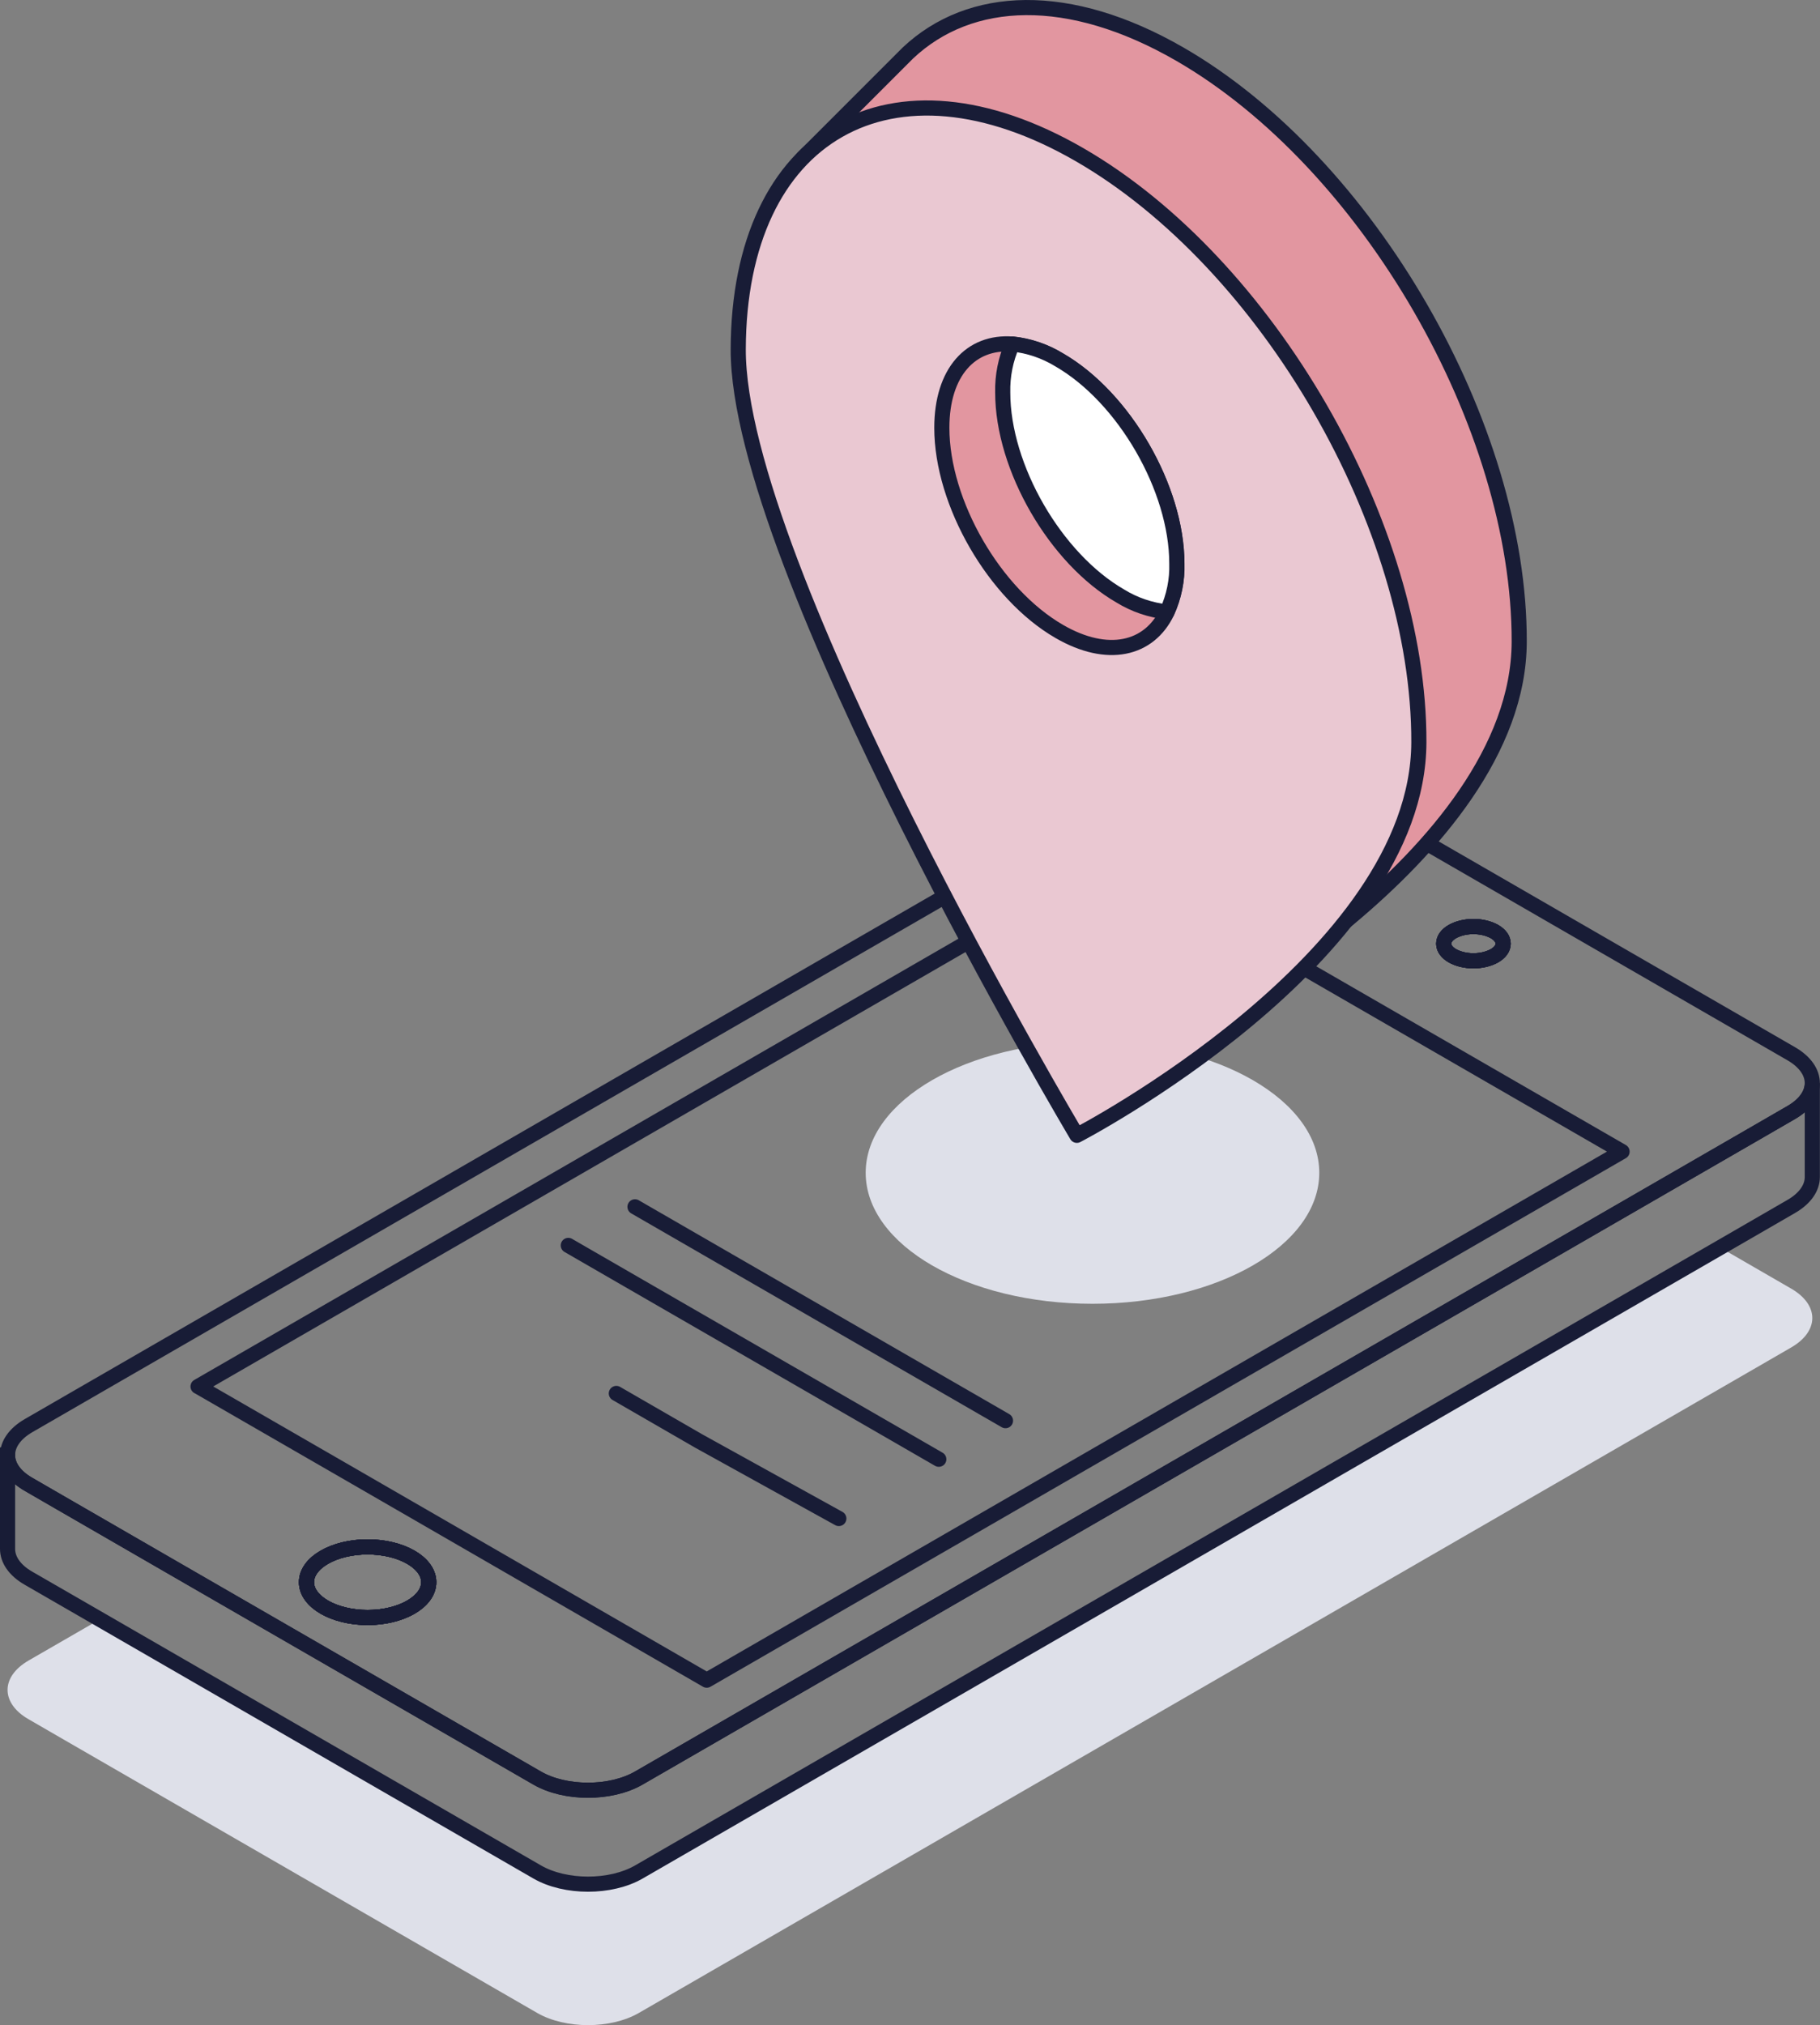 <?xml version="1.0" encoding="UTF-8"?>
<svg id="Layer_1" data-name="Layer 1" xmlns="http://www.w3.org/2000/svg" viewBox="0 0 144.37 160.6">
  <rect x="0" y="0" width="144.37" height="160.6" fill="#808080" stroke="none"/>
  <defs>
    <style>
      .cls-1, .cls-2, .cls-3 {
        stroke-linejoin: round;
      }

      .cls-1, .cls-2, .cls-3, .cls-4 {
        stroke-linecap: round;
      }

      .cls-1, .cls-2, .cls-3, .cls-4, .cls-5 {
        stroke: #181c36;
        stroke-width: 1.2px;
      }

      .cls-1, .cls-6 {
        fill: #e296a0;
      }

      .cls-2, .cls-7 {
        fill: #fff;
      }

      .cls-3, .cls-4, .cls-5 {
        fill: none;
      }

      .cls-4, .cls-5 {
        stroke-miterlimit: 10;
      }

      .cls-8 {
        fill: #dee0e9;
      }

      .cls-8, .cls-6, .cls-9, .cls-7, .cls-10 {
        stroke-width: 0px;
      }

      .cls-9 {
        fill: #7fb6b4;
      }

      .cls-10 {
        fill: #eac8d2;
      }
    </style>
  </defs>
  <g>
    <g id="Group_13976" data-name="Group 13976">
      <ellipse id="Ellipse_293" data-name="Ellipse 293" class="cls-5" cx="29.16" cy="125.48" rx="4.85" ry="2.8"/>
      <path id="Path_18620" data-name="Path 18620" class="cls-8" d="m.6,134.02c0,.84.55,1.69,1.67,2.33l2.42,1.4,37.92,21.89c2.23,1.29,5.84,1.29,8.07,0l88.99-51.38,2.42-1.4c1.11-.64,1.67-1.49,1.67-2.33s-.56-1.69-1.67-2.33l-5.64-3.26-85.77,49.52c-2.23,1.29-5.84,1.29-8.07,0l-34.69-20.03-5.65,3.26c-1.11.64-1.67,1.49-1.67,2.33Z"/>
      <ellipse id="Ellipse_294" data-name="Ellipse 294" class="cls-4" cx="116.88" cy="74.84" rx="2.36" ry="1.36"/>
      <ellipse id="Ellipse_295" data-name="Ellipse 295" class="cls-4" cx="29.16" cy="125.48" rx="4.85" ry="2.8"/>
      <path id="Path_18623" data-name="Path 18623" class="cls-4" d="m.6,115.39v7.45c0,.84.55,1.69,1.67,2.33l5.65,3.26,34.69,20.03c2.23,1.29,5.84,1.29,8.07,0l85.77-49.52,5.64-3.26c1.11-.64,1.67-1.49,1.67-2.33v-7.45c0,.84-.56,1.69-1.67,2.33l-2.42,1.4-9.68,5.59-79.32,45.79c-2.23,1.29-5.84,1.29-8.07,0l-28.24-16.3-9.68-5.59-2.42-1.4c-1.12-.64-1.67-1.49-1.67-2.33Z"/>
      <path id="Path_18626" data-name="Path 18626" class="cls-3" d="m.6,115.39c0,.84.55,1.69,1.67,2.33l2.42,1.4,9.68,5.59,28.24,16.3c2.23,1.29,5.84,1.29,8.07,0l79.31-45.79,9.68-5.59,2.42-1.4c1.11-.64,1.67-1.49,1.67-2.33s-.56-1.69-1.67-2.33l-19.07-11.01-21.27-12.28c-2.23-1.29-5.84-1.29-8.07,0l-21.27,12.28L2.27,113.06c-1.11.64-1.67,1.49-1.67,2.33Zm117.94-39.59c-1.05.53-2.28.53-3.33,0-.92-.53-.92-1.39,0-1.92,1.05-.53,2.28-.53,3.33,0,.92.53.92,1.39,0,1.92ZM25.73,127.46c-1.89-1.09-1.89-2.87,0-3.96s4.97-1.09,6.86,0,1.9,2.86,0,3.96c-1.9,1.1-4.97,1.1-6.86,0h0Zm-10.02-17.5l64.78-37.4,7.83-4.52,7.83,4.52,32.52,18.77-2.7,1.56-69.91,40.36-28.24-16.31-12.1-6.98Z"/>
      <ellipse id="Ellipse_296" data-name="Ellipse 296" class="cls-3" cx="116.88" cy="74.84" rx="2.36" ry="1.36"/>
      <ellipse id="Ellipse_297" data-name="Ellipse 297" class="cls-3" cx="29.16" cy="125.48" rx="4.85" ry="2.8"/>
      <ellipse id="Ellipse_298" data-name="Ellipse 298" class="cls-3" cx="116.88" cy="74.84" rx="2.36" ry="1.36"/>
      <ellipse id="Ellipse_299" data-name="Ellipse 299" class="cls-5" cx="29.16" cy="125.48" rx="4.85" ry="2.8"/>
    </g>
    <g id="Group_14489" data-name="Group 14489">
      <ellipse id="Ellipse_454" data-name="Ellipse 454" class="cls-8" cx="86.66" cy="93.01" rx="17.99" ry="10.39"/>
      <g id="Group_13942" data-name="Group 13942">
        <path id="Path_18564" data-name="Path 18564" class="cls-9" d="m93.38,82.07s27.08-14.04,27.13-31.17c.05-17.13-12-37.99-26.91-46.6-8.8-5.08-16.64-4.75-21.58-.1l-.04.04-8.25,8.25,29.66,69.59Z"/>
        <path id="Path_18565" data-name="Path 18565" class="cls-1" d="m93.38,82.07s27.08-14.04,27.13-31.17c.05-17.13-12-37.99-26.91-46.6-8.8-5.08-16.64-4.75-21.58-.1l-.04.04-8.25,8.25,29.66,69.59Z"/>
        <path id="Path_18566" data-name="Path 18566" class="cls-10" d="m85.64,12.27c-14.91-8.61-27.03-1.7-27.08,15.43-.05,17.13,26.86,62.34,26.86,62.34,0,0,27.08-14.04,27.13-31.17.05-17.13-12-37.99-26.91-46.6"/>
        <path id="Path_18567" data-name="Path 18567" class="cls-3" d="m85.64,12.27c-14.91-8.61-27.03-1.7-27.08,15.43-.05,17.13,26.86,62.34,26.86,62.34,0,0,27.08-14.04,27.13-31.17.05-17.13-12-37.99-26.91-46.6"/>
        <path id="Path_18568" data-name="Path 18568" class="cls-6" d="m93.36,44.7c.04,1.32-.23,2.63-.78,3.84-1.43,2.98-4.73,3.75-8.55,1.54-5.15-2.97-9.32-10.2-9.32-16.15,0-4.42,2.3-6.9,5.61-6.64,1.32.14,2.58.57,3.71,1.26,5.15,2.97,9.33,10.2,9.33,16.15"/>
        <path id="Path_18569" data-name="Path 18569" class="cls-3" d="m93.36,44.7c.04,1.32-.23,2.63-.78,3.84-1.43,2.98-4.73,3.75-8.55,1.54-5.15-2.97-9.32-10.2-9.32-16.15,0-4.42,2.3-6.9,5.61-6.64,1.32.14,2.58.57,3.71,1.26,5.15,2.98,9.33,10.21,9.33,16.16Z"/>
        <path id="Path_18570" data-name="Path 18570" class="cls-7" d="m93.35,44.69c.04,1.32-.23,2.63-.78,3.84-1.31-.14-2.58-.57-3.7-1.26-5.15-2.97-9.33-10.2-9.33-16.14-.03-1.32.23-2.64.77-3.85,1.32.14,2.58.57,3.71,1.26,5.15,2.97,9.33,10.2,9.33,16.15"/>
        <path id="Path_18571" data-name="Path 18571" class="cls-2" d="m93.35,44.69c.04,1.32-.23,2.63-.78,3.84-1.31-.14-2.58-.57-3.7-1.26-5.15-2.97-9.33-10.2-9.33-16.14-.03-1.32.23-2.64.77-3.85,1.32.14,2.58.57,3.71,1.26,5.15,2.97,9.33,10.2,9.33,16.15Z"/>
      </g>
    </g>
  </g>
  <path id="Path_18632" data-name="Path 18632" class="cls-3" d="m79.76,112.67l-22.86-13.19-6.53-3.77"/>
  <path id="Path_18632-2" data-name="Path 18632" class="cls-3" d="m45.08,98.77l6.53,3.77,22.86,13.19"/>
  <path id="Path_18632-3" data-name="Path 18632" class="cls-3" d="m48.89,110.51l6.53,3.77,11.12,6.15"/>
</svg>
